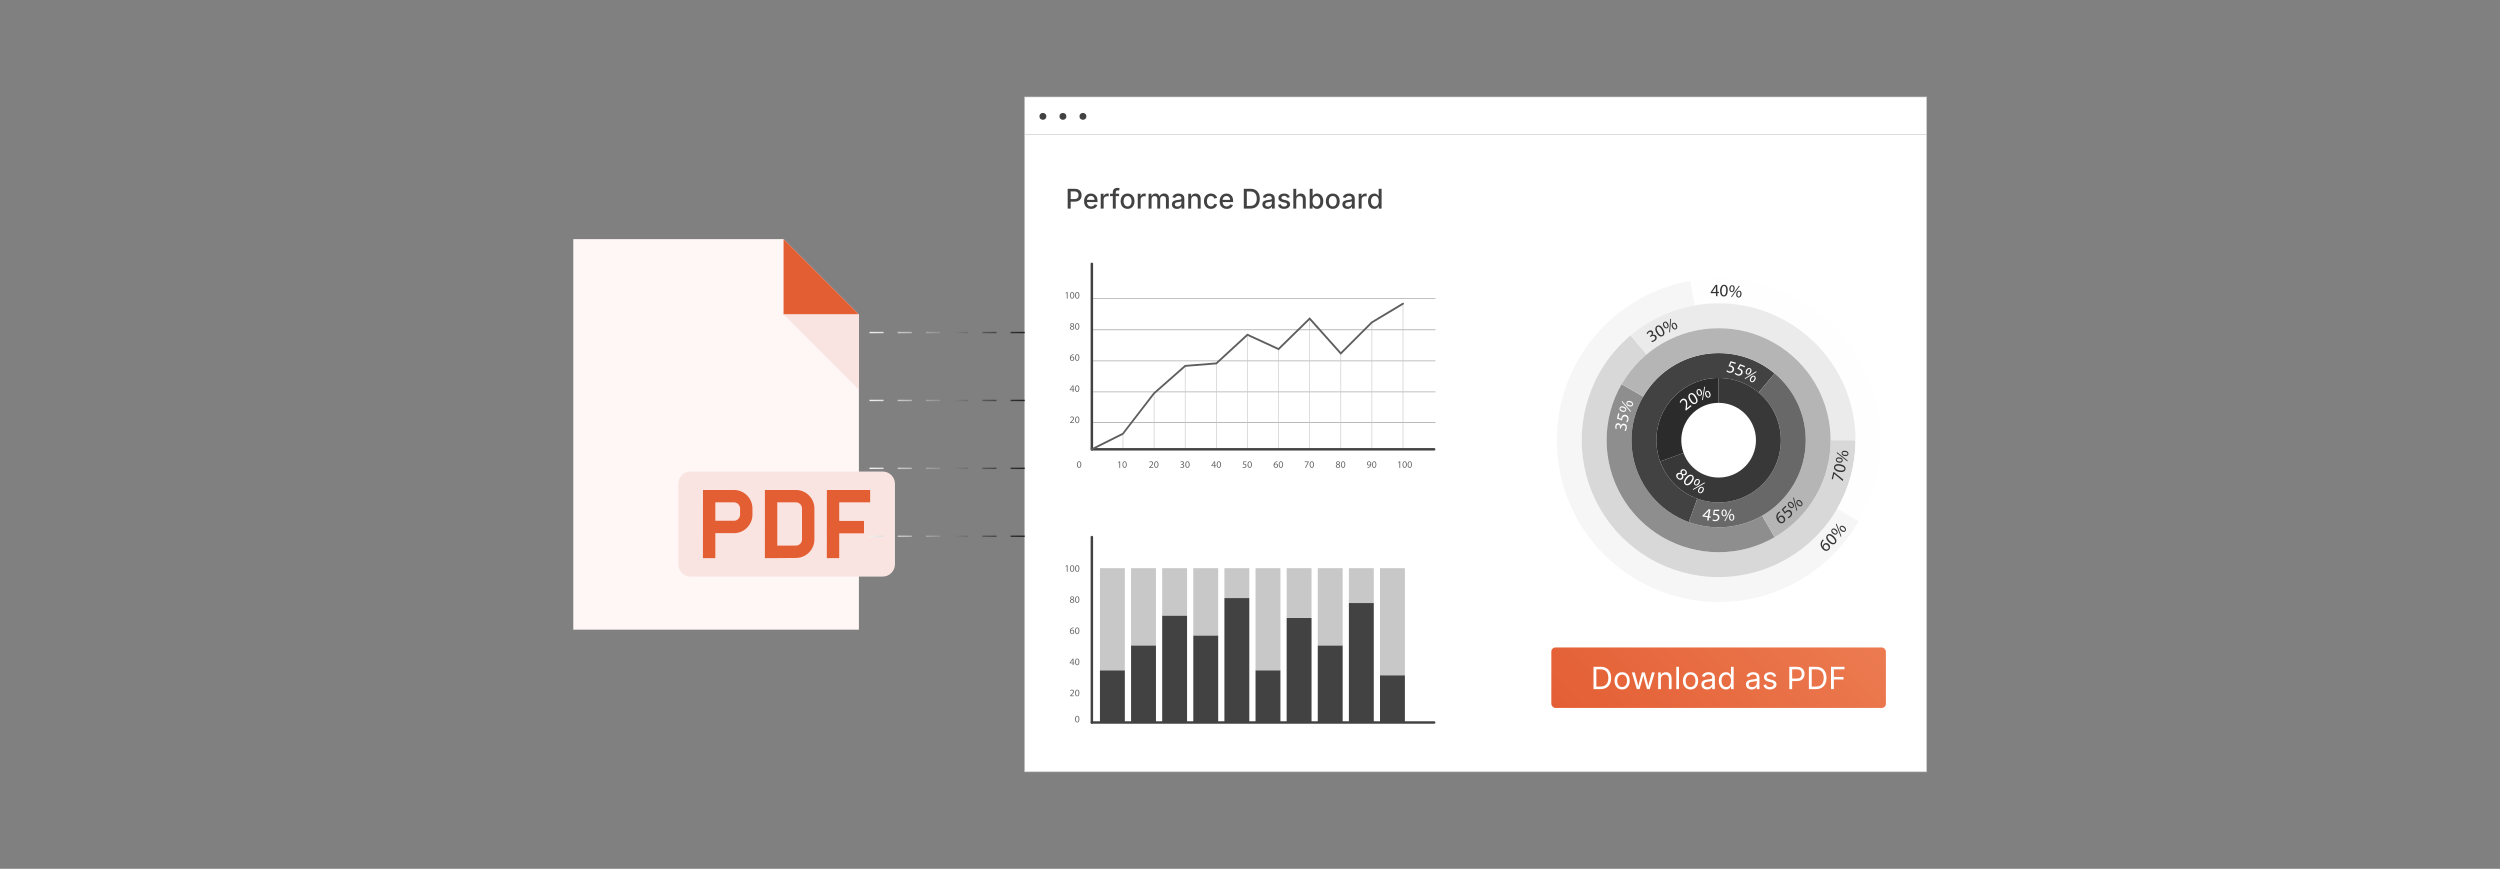 <?xml version="1.0" encoding="UTF-8"?><svg id="_03-Custom-PDF-Performance-Dashboards" xmlns="http://www.w3.org/2000/svg" xmlns:xlink="http://www.w3.org/1999/xlink" viewBox="0 0 860 298.867"><rect x="0" y="0" width="860" height="298.867" fill="#808080" stroke="none"/><defs><linearGradient id="linear-gradient" x1="557.648" y1="266.687" x2="624.757" y2="199.577" gradientUnits="userSpaceOnUse"><stop offset="0" stop-color="#e45e34"/><stop offset="1" stop-color="#ec7b51"/></linearGradient><linearGradient id="linear-gradient-2" x1="295.468" y1="114.394" x2="352.482" y2="114.394" gradientUnits="userSpaceOnUse"><stop offset="0" stop-color="#fff"/><stop offset="1" stop-color="#231f20"/></linearGradient><linearGradient id="linear-gradient-3" y1="137.754" y2="137.754" xlink:href="#linear-gradient-2"/><linearGradient id="linear-gradient-4" y1="161.113" y2="161.113" xlink:href="#linear-gradient-2"/><linearGradient id="linear-gradient-5" y1="184.473" y2="184.473" xlink:href="#linear-gradient-2"/></defs><path d="M295.467,216.6v-108.413l-25.919-25.919h-72.338v134.332h98.257Z" fill="#fff7f5" stroke-width="0"/><path d="M269.548,108.187h25.919l-25.919-25.919v25.919Z" fill="#e45e34" stroke-width="0"/><path d="M295.467,108.187h-25.919l25.919,25.919v-25.919ZM307.866,194.107c0,2.368-1.931,4.237-4.237,4.237h-66.045c-2.368,0-4.237-1.931-4.237-4.237v-27.664c0-2.368,1.931-4.237,4.237-4.237h66.045c2.368,0,4.237,1.931,4.237,4.237v27.664Z" fill="#f9e4e1" stroke-width="0"/><path d="M288.687,191.989h-4.26l.012-23.439h14.891v4.26h-10.643v6.394h8.525v4.26h-8.525v8.524ZM267.379,191.989h-4.26l.012-23.439h10.655c3.51,0,6.367,2.856,6.367,6.367v10.654c0,3.511-2.856,6.367-6.367,6.367l-6.406.05ZM267.379,187.678h6.406c1.161,0,2.106-.945,2.106-2.107v-10.654c0-1.162-.945-2.107-2.106-2.107h-6.406v14.868ZM246.07,191.989h-4.26l.012-23.439h10.654c3.511,0,6.367,2.856,6.367,6.367v2.119c0,3.51-2.856,6.367-6.367,6.367h-6.406v8.586ZM246.07,179.142h6.406c1.162,0,2.107-.945,2.107-2.106v-2.119c0-1.162-.945-2.107-2.107-2.107h-6.406v6.332Z" fill="#e45e34" stroke-width="0"/><rect x="352.482" y="33.352" width="310.308" height="232.164" fill="#fff" stroke="#c4c4c4" stroke-miterlimit="10" stroke-width=".197"/><line x1="352.482" y1="46.298" x2="662.79" y2="46.298" fill="none" stroke="#c4c4c4" stroke-miterlimit="10" stroke-width=".197"/><circle cx="358.756" cy="40.03" r="1.179" fill="#424242" stroke-width="0"/><circle cx="365.643" cy="40.03" r="1.179" fill="#424242" stroke-width="0"/><circle cx="372.53" cy="40.03" r="1.179" fill="#424242" stroke-width="0"/><path d="M493.733,145.501h-118.178c-.059,0-.107-.048-.107-.107,0-.059.048-.107.107-.107h118.178c.059,0,.107.048.107.107,0,.059-.048.107-.107.107Z" fill="#979797" stroke-width="0"/><path d="M493.733,134.927h-118.178c-.059,0-.107-.048-.107-.107,0-.059.048-.107.107-.107h118.178c.059,0,.107.048.107.107,0,.059-.048.107-.107.107Z" fill="#979797" stroke-width="0"/><path d="M493.733,124.26h-118.178c-.059,0-.107-.048-.107-.107,0-.059.048-.107.107-.107h118.178c.059,0,.107.048.107.107,0,.059-.048.107-.107.107Z" fill="#979797" stroke-width="0"/><path d="M493.733,113.555h-118.178c-.059,0-.107-.048-.107-.107,0-.059.048-.107.107-.107h118.178c.059,0,.107.048.107.107,0,.059-.048.107-.107.107Z" fill="#979797" stroke-width="0"/><path d="M493.733,102.813h-118.178c-.059,0-.107-.048-.107-.107,0-.059.048-.107.107-.107h118.178c.059,0,.107.048.107.107,0,.059-.048.107-.107.107Z" fill="#979797" stroke-width="0"/><path d="M368.079,145.524v-.185c.343-.333,1.06-.929,1.065-1.393,0-.501-.546-.555-.914-.247l-.096-.212c.487-.411,1.311-.272,1.311.422,0,.515-.559,1.002-.945,1.359v.007h.999v.25h-1.421ZM371.315,144.388c0,1.571-1.495,1.592-1.51.031,0-1.521,1.51-1.59,1.51-.031ZM370.559,145.329c.619,0,.623-1.835.003-1.835-.61,0-.622,1.835-.003,1.835Z" fill="#666" stroke-width="0"/><path d="M369.01,134.82v-.606h-1.034v-.199l.993-1.421h.325v1.383h.312v.236h-.312v.606h-.284ZM369.01,133.977c0-.296-.005-.822.01-1.092h-.01c-.198.377-.453.702-.729,1.086v.007h.729ZM371.315,133.683c0,1.571-1.495,1.592-1.51.031,0-1.521,1.51-1.59,1.51-.031ZM370.559,134.624c.619,0,.623-1.835.003-1.835-.61,0-.622,1.835-.003,1.835Z" fill="#666" stroke-width="0"/><path d="M369.349,122.102c-.503-.027-.928.291-1.0.804h.01c.351-.464,1.208-.313,1.208.462,0,.407-.277.784-.739.784-1.155,0-1.116-2.297.52-2.297v.247ZM368.805,122.876c-.669,0-.559,1.044.024,1.044.549,0,.621-1.044-.024-1.044ZM371.315,122.979c0,1.571-1.495,1.592-1.51.031,0-1.521,1.51-1.59,1.51-.031ZM370.107,123.013c0,1.207.907,1.249.907-.021,0-1.243-.907-1.213-.907.021Z" fill="#666" stroke-width="0"/><path d="M368.493,112.25l-.003-.01c-.247-.116-.352-.308-.352-.5,0-.771,1.335-.793,1.335-.044,0,.188-.092.39-.366.521v.01c.748.296.51,1.222-.308,1.222-.842,0-1.017-.895-.305-1.198ZM368.761,112.346c-.59.171-.494.883.044.883.523,0,.695-.674-.044-.883ZM368.846,112.13c.514-.175.401-.767-.038-.767-.448,0-.612.593.038.767ZM371.315,112.274c0,1.571-1.495,1.592-1.51.031,0-1.521,1.51-1.59,1.51-.031ZM370.107,112.308c0,1.207.907,1.249.907-.021,0-1.243-.907-1.213-.907.021Z" fill="#666" stroke-width="0"/><path d="M366.976,100.762h-.007l-.387.209-.058-.23.486-.26h.257v2.225h-.291v-1.944ZM368.784,102.744c-.984,0-1.016-2.301.038-2.301,1.007,0,1.009,2.301-.038,2.301ZM368.801,102.511c.619,0,.623-1.835.003-1.835-.611,0-.622,1.835-.003,1.835ZM370.542,102.744c-.984,0-1.016-2.301.038-2.301,1.007,0,1.009,2.301-.038,2.301ZM370.559,102.511c.619,0,.623-1.835.003-1.835-.61,0-.622,1.835-.003,1.835Z" fill="#666" stroke-width="0"/><path d="M493.346,154.982h-117.75c-.237,0-.428-.191-.428-.428,0-.237.192-.428.428-.428h117.75c.237,0,.428.192.428.428,0,.237-.191.428-.428.428Z" fill="#424242" stroke-width="0"/><rect x="482.535" y="104.456" width=".214" height="49.669" fill="#c8c8c8" stroke-width="0"/><path d="M371.195,160.976c-.984,0-1.016-2.301.038-2.301,1.007,0,1.009,2.301-.038,2.301ZM371.212,160.744c.619,0,.623-1.836.003-1.836-.61,0-.622,1.836-.003,1.836Z" fill="#666" stroke-width="0"/><path d="M385.041,158.994h-.007l-.387.208-.059-.229.486-.26h.257v2.225h-.291v-1.944ZM387.623,159.802c0,1.57-1.495,1.594-1.51.031,0-1.524,1.51-1.589,1.51-.031ZM386.866,160.744c.619,0,.623-1.836.003-1.836-.61,0-.622,1.836-.003,1.836Z" fill="#666" stroke-width="0"/><path d="M395.293,160.939v-.185c.343-.333,1.06-.929,1.065-1.393,0-.501-.543-.556-.914-.247l-.096-.212c.489-.411,1.311-.271,1.311.422,0,.516-.56,1.003-.945,1.359v.007h1v.25h-1.421ZM397.756,160.976c-.984,0-1.016-2.301.038-2.301,1.007,0,1.009,2.301-.038,2.301ZM397.773,160.744c.619,0,.623-1.836.003-1.836-.61,0-.622,1.836-.003,1.836Z" fill="#666" stroke-width="0"/><path d="M406.08,160.593c.925.586,1.577-.737.253-.737v-.226c1.162,0,.616-1.128-.171-.564l-.079-.219c.93-.689,1.737.546.808.883v.007c.734.148.68,1.239-.315,1.239-.25,0-.469-.079-.579-.151l.082-.232ZM408.47,160.976c-.984,0-1.016-2.301.038-2.301,1.007,0,1.009,2.301-.038,2.301ZM408.487,160.744c.619,0,.623-1.836.003-1.836-.61,0-.622,1.836-.003,1.836Z" fill="#666" stroke-width="0"/><path d="M417.736,160.939v-.606h-1.034v-.198l.993-1.421h.325v1.383h.311v.236h-.311v.606h-.284ZM417.736,160.096c0-.296-.005-.822.011-1.092h-.011c-.195.374-.455.704-.729,1.086v.007h.729ZM419.267,160.976c-.984,0-1.016-2.301.038-2.301,1.007,0,1.009,2.301-.038,2.301ZM419.284,160.744c.619,0,.623-1.836.003-1.836-.611,0-.622,1.836-.003,1.836Z" fill="#666" stroke-width="0"/><path d="M428.745,158.967h-.849l-.086.572c.509-.074.979.163.979.677,0,.698-.848.969-1.383.623l.075-.229c1.007.602,1.625-1.021.055-.829l.144-1.068h1.065v.253ZM429.879,160.976c-.984,0-1.016-2.301.038-2.301,1.007,0,1.009,2.301-.038,2.301ZM429.896,160.744c.619,0,.623-1.836.003-1.836-.61,0-.622,1.836-.003,1.836Z" fill="#666" stroke-width="0"/><path d="M439.419,158.926c-.501-.027-.927.289-1.0.804h.01c.351-.464,1.208-.312,1.208.463,0,.407-.277.784-.74.784-1.156,0-1.11-2.297.521-2.297v.247ZM439.334,160.209c0-.614-.677-.656-.89-.236-.137.224.035.77.455.77.261,0,.435-.216.435-.534ZM441.385,159.802c0,1.57-1.495,1.594-1.51.031,0-1.524,1.51-1.589,1.51-.031ZM440.629,160.744c.619,0,.623-1.836.003-1.836-.611,0-.622,1.836-.003,1.836Z" fill="#666" stroke-width="0"/><path d="M450.22,158.713v.199l-.969,2.026h-.312l.965-1.969v-.007h-1.088v-.25h1.404ZM451.237,160.976c-.984,0-1.016-2.301.038-2.301,1.007,0,1.009,2.301-.038,2.301ZM451.254,160.744c.619,0,.623-1.836.003-1.836-.61,0-.622,1.836-.003,1.836Z" fill="#666" stroke-width="0"/><path d="M459.962,159.778l-.003-.01c-.608-.287-.386-1.092.335-1.092.723,0,.876.786.281,1.068v.011c.748.296.51,1.222-.308,1.222-.845,0-1.012-.898-.305-1.198ZM460.719,160.36c0-.551-.89-.638-.89-.028-.026.552.89.571.89.028ZM460.314,159.658c.514-.175.401-.767-.038-.767-.448,0-.612.593.038.767ZM462.784,159.802c0,1.57-1.495,1.594-1.51.031,0-1.524,1.51-1.589,1.51-.031ZM462.027,160.744c.619,0,.623-1.836.003-1.836-.611,0-.622,1.836-.003,1.836Z" fill="#666" stroke-width="0"/><path d="M470.413,160.726c.49.05.915-.248,1.003-.818h-.01c-.123.15-.301.239-.523.239-.933,0-.846-1.472.102-1.472,1.096,0,1.053,2.373-.572,2.297v-.247ZM470.95,159.918c.723,0,.526-1.014.01-1.014-.549,0-.617,1.014-.01,1.014ZM473.474,159.802c0,1.57-1.495,1.594-1.509.031,0-1.524,1.509-1.589,1.509-.031ZM472.718,160.744c.619,0,.623-1.836.003-1.836-.611,0-.622,1.836-.003,1.836Z" fill="#666" stroke-width="0"/><path d="M481.381,158.994h-.007l-.387.208-.059-.229.486-.26h.257v2.225h-.291v-1.944ZM483.19,160.976c-.984,0-1.016-2.301.038-2.301,1.007,0,1.009,2.301-.038,2.301ZM483.207,160.744c.619,0,.623-1.836.003-1.836-.61,0-.622,1.836-.003,1.836ZM485.721,159.802c0,1.57-1.495,1.594-1.51.031,0-1.524,1.51-1.589,1.51-.031ZM484.964,160.744c.619,0,.623-1.836.003-1.836-.61,0-.622,1.836-.003,1.836Z" fill="#666" stroke-width="0"/><rect x="386.194" y="149.202" width=".214" height="4.924" fill="#c8c8c8" stroke-width="0"/><rect x="396.899" y="135.285" width=".214" height="18.84" fill="#c8c8c8" stroke-width="0"/><rect x="407.603" y="125.865" width=".214" height="28.26" fill="#c8c8c8" stroke-width="0"/><rect x="418.308" y="125.009" width=".214" height="29.116" fill="#c8c8c8" stroke-width="0"/><rect x="429.012" y="115.161" width=".214" height="38.964" fill="#c8c8c8" stroke-width="0"/><rect x="439.717" y="120.085" width=".214" height="34.04" fill="#c8c8c8" stroke-width="0"/><rect x="450.421" y="109.594" width=".214" height="44.531" fill="#c8c8c8" stroke-width="0"/><rect x="461.126" y="121.583" width=".214" height="32.542" fill="#c8c8c8" stroke-width="0"/><rect x="471.83" y="110.879" width=".214" height="43.246" fill="#c8c8c8" stroke-width="0"/><path d="M375.597,154.982c-.237,0-.428-.191-.428-.428v-63.799c0-.237.192-.428.428-.428.237,0,.428.192.428.428v63.799c0,.237-.191.428-.428.428Z" fill="#424242" stroke-width="0"/><path d="M375.597,154.874c-.118,0-.231-.065-.288-.178-.079-.159-.015-.351.144-.431l10.638-5.319,10.659-13.857,10.827-9.536,10.701-.856,10.78-9.918,10.698,4.921,10.787-10.571,10.702,11.986,10.464-10.464,10.766-6.471c.153-.091.35-.041.441.11.091.152.042.349-.11.441l-10.705,6.423-10.883,10.896-10.707-11.992-10.622,10.41-10.711-4.928-10.629,9.778-10.708.857-10.625,9.35-10.773,13.962-10.705,5.352c-.046.023-.095.034-.143.034Z" fill="#5e5e5e" stroke-width="0"/><path d="M368.079,239.504v-.185l.236-.23c.568-.541.825-.828.829-1.164,0-.226-.11-.435-.442-.435-.202,0-.37.102-.473.188l-.096-.212c.154-.13.373-.226.63-.226.479,0,.681.329.681.647,0,.411-.298.743-.767,1.195l-.178.164v.007h.999v.25h-1.421ZM371.315,238.368c0,.756-.281,1.174-.774,1.174-.435,0-.729-.407-.736-1.144,0-.746.322-1.157.774-1.157.469,0,.736.418.736,1.127ZM370.107,238.402c0,.578.178.907.452.907.308,0,.455-.359.455-.928,0-.548-.141-.907-.452-.907-.263,0-.455.322-.455.928Z" fill="#666" stroke-width="0"/><path d="M369.01,228.8v-.606h-1.034v-.199l.993-1.421h.325v1.383h.312v.236h-.312v.606h-.284ZM369.01,227.958v-.743c0-.116.004-.233.01-.349h-.01c-.068.13-.123.226-.185.329l-.544.757v.007h.729ZM371.315,227.663c0,.756-.281,1.174-.774,1.174-.435,0-.729-.407-.736-1.144,0-.746.322-1.157.774-1.157.469,0,.736.418.736,1.127ZM370.107,227.698c0,.578.178.907.452.907.308,0,.455-.359.455-.928,0-.548-.141-.907-.452-.907-.263,0-.455.322-.455.928Z" fill="#666" stroke-width="0"/><path d="M369.35,216.082c-.061-.003-.141,0-.226.013-.473.079-.723.425-.774.791h.01c.106-.141.291-.257.537-.257.394,0,.671.284.671.719,0,.407-.277.784-.739.784-.476,0-.788-.37-.788-.948,0-.438.158-.784.377-1.003.185-.181.432-.294.712-.329.089-.014.164-.017.219-.017v.247ZM369.264,217.366c0-.318-.182-.51-.459-.51-.181,0-.349.113-.431.274-.021.034-.034.079-.034.133.007.366.174.637.49.637.26,0,.435-.215.435-.534ZM371.315,216.959c0,.756-.281,1.174-.774,1.174-.435,0-.729-.407-.736-1.144,0-.746.322-1.157.774-1.157.469,0,.736.418.736,1.127ZM370.107,216.993c0,.578.178.907.452.907.308,0,.455-.359.455-.928,0-.548-.141-.907-.452-.907-.263,0-.455.322-.455.928Z" fill="#666" stroke-width="0"/><path d="M368.052,206.826c0-.281.168-.479.442-.596l-.003-.01c-.247-.116-.352-.308-.352-.5,0-.352.298-.592.688-.592.432,0,.647.271.647.548,0,.188-.092.39-.366.521v.01c.277.11.448.305.448.575,0,.387-.332.647-.756.647-.466,0-.746-.277-.746-.603ZM369.25,206.812c0-.27-.189-.401-.49-.486-.26.075-.401.246-.401.459-.01.226.161.424.445.424.271,0,.445-.168.445-.397ZM368.422,205.699c0,.223.168.342.424.411.192-.065.339-.202.339-.404,0-.178-.106-.363-.377-.363-.25,0-.387.164-.387.356ZM371.315,206.254c0,.756-.281,1.174-.774,1.174-.435,0-.729-.407-.736-1.144,0-.746.322-1.157.774-1.157.469,0,.736.418.736,1.127ZM370.107,206.289c0,.578.178.907.452.907.308,0,.455-.359.455-.928,0-.548-.141-.907-.452-.907-.263,0-.455.322-.455.928Z" fill="#666" stroke-width="0"/><path d="M366.976,194.742h-.007l-.387.209-.058-.23.486-.26h.257v2.225h-.291v-1.944ZM369.558,195.55c0,.756-.281,1.174-.774,1.174-.435,0-.729-.407-.736-1.144,0-.746.322-1.157.774-1.157.469,0,.736.418.736,1.127ZM368.349,195.584c0,.578.178.907.452.907.308,0,.455-.359.455-.928,0-.548-.141-.907-.452-.907-.263,0-.455.322-.455.928ZM371.315,195.55c0,.756-.281,1.174-.774,1.174-.435,0-.729-.407-.736-1.144,0-.746.322-1.157.774-1.157.469,0,.736.418.736,1.127ZM370.107,195.584c0,.578.178.907.452.907.308,0,.455-.359.455-.928,0-.548-.141-.907-.452-.907-.263,0-.455.322-.455.928Z" fill="#666" stroke-width="0"/><path d="M371.315,247.36c0,.757-.281,1.174-.774,1.174-.435,0-.729-.407-.736-1.143,0-.747.322-1.157.774-1.157.469,0,.736.417.736,1.127ZM370.107,247.394c0,.579.178.907.452.907.308,0,.455-.36.455-.928,0-.548-.141-.907-.452-.907-.263,0-.455.322-.455.928Z" fill="#666" stroke-width="0"/><rect x="378.38" y="230.564" width="8.564" height="17.984" fill="#424242" stroke-width="0"/><rect x="389.085" y="222" width="8.564" height="26.547" fill="#424242" stroke-width="0"/><rect x="399.789" y="211.724" width="8.564" height="36.824" fill="#424242" stroke-width="0"/><rect x="410.494" y="218.574" width="8.564" height="29.973" fill="#424242" stroke-width="0"/><rect x="421.198" y="205.729" width="8.564" height="42.818" fill="#424242" stroke-width="0"/><rect x="431.903" y="230.564" width="8.564" height="17.984" fill="#424242" stroke-width="0"/><rect x="442.607" y="212.58" width="8.564" height="35.967" fill="#424242" stroke-width="0"/><rect x="453.312" y="222" width="8.564" height="26.547" fill="#424242" stroke-width="0"/><rect x="464.016" y="207.442" width="8.564" height="41.105" fill="#424242" stroke-width="0"/><rect x="474.721" y="232.276" width="8.564" height="16.271" fill="#424242" stroke-width="0"/><rect x="378.38" y="195.453" width="8.564" height="35.111" fill="#c8c8c8" stroke-width="0"/><rect x="389.085" y="195.453" width="8.564" height="26.547" fill="#c8c8c8" stroke-width="0"/><rect x="399.789" y="195.453" width="8.564" height="16.271" fill="#c8c8c8" stroke-width="0"/><rect x="410.494" y="195.453" width="8.564" height="23.122" fill="#c8c8c8" stroke-width="0"/><rect x="421.198" y="195.453" width="8.564" height="10.276" fill="#c8c8c8" stroke-width="0"/><rect x="431.903" y="195.453" width="8.564" height="35.111" fill="#c8c8c8" stroke-width="0"/><rect x="442.607" y="195.453" width="8.564" height="17.127" fill="#c8c8c8" stroke-width="0"/><rect x="453.312" y="195.453" width="8.564" height="26.547" fill="#c8c8c8" stroke-width="0"/><rect x="464.016" y="195.453" width="8.564" height="11.989" fill="#c8c8c8" stroke-width="0"/><rect x="474.721" y="195.453" width="8.564" height="36.824" fill="#c8c8c8" stroke-width="0"/><path d="M375.597,248.975c-.237,0-.428-.192-.428-.428v-63.798c0-.237.191-.428.428-.428s.428.191.428.428v63.798c0,.237-.191.428-.428.428Z" fill="#424242" stroke-width="0"/><path d="M493.347,248.975h-117.75c-.237,0-.428-.192-.428-.428,0-.237.191-.428.428-.428h117.75c.237,0,.428.191.428.428,0,.237-.192.428-.428.428Z" fill="#424242" stroke-width="0"/><rect x="533.658" y="222.728" width="115.089" height="20.807" rx="1.432" ry="1.432" fill="url(#linear-gradient)" stroke-width="0"/><path d="M549.149,229.385v7.669h-.978v-7.669h.978ZM550.564,237.054h-1.853v-.865h1.791c.625,0,1.142-.119,1.552-.357.41-.239.717-.581.919-1.027.202-.446.304-.98.304-1.601,0-.614-.101-1.142-.301-1.583-.201-.441-.5-.78-.896-1.017-.396-.237-.892-.355-1.485-.355h-1.925v-.865h1.992c.748,0,1.387.153,1.917.458.53.306.937.744,1.22,1.315s.425,1.253.425,2.046c0,.8-.143,1.487-.428,2.062-.284.575-.699,1.017-1.245,1.325-.546.309-1.208.463-1.987.463Z" fill="#fff" stroke-width="0"/><path d="M558.008,237.177c-.521,0-.979-.124-1.372-.371-.393-.247-.699-.594-.919-1.04-.219-.446-.329-.964-.329-1.555,0-.6.11-1.125.329-1.572.22-.448.526-.795.919-1.042.394-.247.851-.37,1.372-.37.524,0,.984.124,1.379.37.395.247.702.595.922,1.042s.329.972.329,1.572c0,.59-.109,1.108-.329,1.555-.22.446-.527.792-.922,1.04s-.854.371-1.379.371ZM558.008,236.349c.388,0,.707-.1.957-.299.251-.199.436-.46.556-.785s.181-.675.181-1.053c0-.381-.061-.735-.181-1.062s-.305-.592-.556-.793c-.25-.201-.569-.301-.957-.301-.385,0-.7.1-.947.301s-.431.464-.551.79c-.12.326-.18.681-.18,1.065,0,.377.06.729.18,1.053s.304.586.551.785c.247.199.562.299.947.299Z" fill="#fff" stroke-width="0"/><path d="M563.088,237.054l-1.745-5.754h.983l.699,2.512c.097.343.199.732.31,1.166.109.434.218.925.324,1.475h-.16c.104-.525.208-1.005.314-1.441.106-.436.209-.835.309-1.199l.689-2.512h.988l.68,2.512c.096.354.196.747.301,1.181s.209.921.312,1.459h-.165c.11-.532.219-1.015.327-1.449s.212-.831.312-1.191l.7-2.512h.982l-1.744,5.754h-.922l-.746-2.604c-.075-.264-.149-.533-.222-.808-.071-.274-.142-.556-.211-.844-.068-.289-.139-.582-.211-.88h.206c-.068.295-.138.588-.208.877-.07.29-.142.574-.214.852s-.146.545-.222.803l-.746,2.604h-.921Z" fill="#fff" stroke-width="0"/><path d="M571.348,233.605v3.449h-.926v-5.754h.891l.005,1.395h-.129c.175-.532.425-.909.749-1.132s.704-.334,1.14-.334c.388,0,.728.08,1.02.239.292.159.519.399.682.72.163.321.245.725.245,1.212v3.654h-.927v-3.577c0-.443-.116-.789-.348-1.04s-.548-.376-.949-.376c-.274,0-.521.06-.741.18s-.394.295-.521.525c-.127.23-.19.51-.19.839Z" fill="#fff" stroke-width="0"/><path d="M577.576,229.385v7.669h-.926v-7.669h.926Z" fill="#fff" stroke-width="0"/><path d="M581.545,237.177c-.521,0-.979-.124-1.372-.371-.393-.247-.699-.594-.919-1.04-.219-.446-.329-.964-.329-1.555,0-.6.11-1.125.329-1.572.22-.448.526-.795.919-1.042.394-.247.851-.37,1.372-.37.524,0,.984.124,1.379.37.395.247.702.595.922,1.042s.329.972.329,1.572c0,.59-.109,1.108-.329,1.555-.22.446-.527.792-.922,1.04s-.854.371-1.379.371ZM581.545,236.349c.388,0,.707-.1.957-.299.251-.199.436-.46.556-.785s.181-.675.181-1.053c0-.381-.061-.735-.181-1.062s-.305-.592-.556-.793c-.25-.201-.569-.301-.957-.301-.385,0-.7.1-.947.301s-.431.464-.551.79c-.12.326-.18.681-.18,1.065,0,.377.06.729.18,1.053s.304.586.551.785c.247.199.562.299.947.299Z" fill="#fff" stroke-width="0"/><path d="M587.237,237.187c-.363,0-.693-.069-.99-.206s-.533-.338-.708-.602-.263-.585-.263-.962c0-.33.065-.597.196-.803.13-.206.304-.368.522-.487.218-.118.458-.207.723-.265.265-.059.53-.105.798-.139.343-.044.623-.079.839-.103s.377-.065.481-.124c.104-.058.157-.158.157-.298v-.031c0-.24-.045-.444-.134-.61-.09-.166-.224-.294-.401-.383-.179-.089-.402-.134-.67-.134-.274,0-.509.043-.705.129-.195.085-.354.193-.476.321-.122.129-.214.26-.275.394l-.891-.293c.147-.35.347-.624.597-.821.251-.197.527-.337.829-.419.302-.083.601-.124.896-.124.192,0,.411.023.656.069s.482.138.71.275c.229.137.417.34.566.61s.224.629.224,1.078v3.793h-.911v-.782h-.062c-.065.134-.17.272-.313.414-.145.143-.331.262-.562.358-.229.096-.508.144-.834.144ZM587.397,236.369c.343,0,.633-.067.87-.201.236-.134.416-.308.54-.522.123-.214.186-.438.186-.672v-.797c-.038.044-.12.084-.247.121s-.272.068-.436.095c-.163.028-.32.051-.474.07-.152.019-.273.033-.362.043-.224.028-.432.075-.626.142-.193.067-.349.165-.465.293-.117.128-.176.303-.176.522,0,.199.052.365.154.499.104.134.244.235.423.304.178.069.382.103.612.103Z" fill="#fff" stroke-width="0"/><path d="M593.702,237.177c-.477,0-.899-.122-1.266-.365-.367-.244-.654-.589-.86-1.035-.205-.446-.309-.975-.309-1.585,0-.607.104-1.133.312-1.578.208-.444.495-.787.862-1.027.367-.24.789-.36,1.266-.36.374,0,.671.062.891.185s.389.263.507.419c.119.156.209.286.271.389h.072v-2.836h.926v7.669h-.896v-.891h-.103c-.062.106-.153.24-.275.399-.122.16-.293.302-.515.427-.222.125-.516.188-.883.188ZM593.841,236.349c.351,0,.646-.092.886-.275s.422-.438.546-.764c.123-.326.185-.702.185-1.127,0-.425-.061-.797-.183-1.114s-.303-.565-.543-.744c-.24-.179-.537-.268-.891-.268-.363,0-.666.094-.908.283-.242.189-.423.444-.543.765s-.18.68-.18,1.078c0,.401.061.766.183,1.094.121.328.305.588.548.782s.544.291.9.291Z" fill="#fff" stroke-width="0"/><path d="M602.575,237.187c-.363,0-.693-.069-.99-.206s-.533-.338-.708-.602-.263-.585-.263-.962c0-.33.065-.597.196-.803.13-.206.304-.368.522-.487.218-.118.458-.207.723-.265.265-.059.53-.105.798-.139.343-.044.623-.079.839-.103s.377-.065.481-.124c.104-.058.157-.158.157-.298v-.031c0-.24-.045-.444-.134-.61-.09-.166-.224-.294-.401-.383-.179-.089-.402-.134-.67-.134-.274,0-.509.043-.705.129-.195.085-.354.193-.476.321-.122.129-.214.26-.275.394l-.891-.293c.147-.35.347-.624.597-.821.251-.197.527-.337.829-.419.302-.083.601-.124.896-.124.192,0,.411.023.656.069s.482.138.71.275c.229.137.417.34.566.61s.224.629.224,1.078v3.793h-.911v-.782h-.062c-.065.134-.17.272-.313.414-.145.143-.331.262-.562.358-.229.096-.508.144-.834.144ZM602.735,236.369c.343,0,.633-.067.87-.201.236-.134.416-.308.54-.522.123-.214.186-.438.186-.672v-.797c-.038.044-.12.084-.247.121s-.272.068-.436.095c-.163.028-.32.051-.474.07-.152.019-.273.033-.362.043-.224.028-.432.075-.626.142-.193.067-.349.165-.465.293-.117.128-.176.303-.176.522,0,.199.052.365.154.499.104.134.244.235.423.304.178.069.382.103.612.103Z" fill="#fff" stroke-width="0"/><path d="M608.84,237.177c-.396,0-.746-.058-1.053-.172-.308-.115-.561-.286-.76-.512s-.333-.504-.401-.834l.88-.211c.083.316.238.547.466.695.229.147.515.222.857.222.401,0,.722-.086.96-.258.238-.171.357-.375.357-.612,0-.199-.069-.365-.208-.497-.14-.132-.352-.231-.636-.296l-.957-.227c-.522-.124-.91-.315-1.164-.574-.254-.259-.381-.591-.381-.996,0-.33.093-.62.278-.873.186-.252.438-.449.759-.592.321-.143.686-.213,1.094-.213.395,0,.73.059,1.007.177.276.119.501.282.674.489.174.208.303.447.389.718l-.839.216c-.079-.206-.21-.393-.394-.561s-.461-.252-.831-.252c-.344,0-.629.079-.857.237-.229.158-.342.357-.342.597,0,.213.077.383.231.512.154.128.399.232.736.312l.869.206c.521.124.908.315,1.158.574.251.259.376.586.376.98,0,.336-.096.635-.286.898s-.456.469-.798.62c-.341.151-.736.227-1.186.227Z" fill="#fff" stroke-width="0"/><path d="M615.525,237.054v-7.669h2.625c.597,0,1.088.109,1.475.327.386.218.672.511.859.877.187.367.28.779.28,1.235,0,.457-.094.87-.28,1.241-.188.371-.473.666-.857.885-.384.22-.875.329-1.472.329h-1.858v-.859h1.812c.405,0,.731-.069.979-.208.247-.139.426-.33.538-.571.111-.242.167-.514.167-.816,0-.302-.056-.572-.167-.811-.112-.238-.292-.426-.541-.563s-.577-.206-.985-.206h-1.596v6.81h-.978Z" fill="#fff" stroke-width="0"/><path d="M623.235,229.385v7.669h-.978v-7.669h.978ZM624.65,237.054h-1.853v-.865h1.791c.625,0,1.142-.119,1.552-.357.41-.239.717-.581.919-1.027.202-.446.304-.98.304-1.601,0-.614-.101-1.142-.301-1.583-.201-.441-.5-.78-.896-1.017-.396-.237-.892-.355-1.485-.355h-1.925v-.865h1.992c.748,0,1.387.153,1.917.458.53.306.937.744,1.22,1.315s.425,1.253.425,2.046c0,.8-.143,1.487-.428,2.062-.284.575-.699,1.017-1.245,1.325-.546.309-1.208.463-1.987.463Z" fill="#fff" stroke-width="0"/><path d="M629.865,237.054v-7.669h4.637v.865h-3.659v2.625h3.31v.865h-3.31v3.314h-.978Z" fill="#fff" stroke-width="0"/><path d="M639.409,179.261c-9.943,17.222-28.319,27.832-48.206,27.832s-38.263-10.609-48.206-27.832c-9.943-17.222-9.943-38.441,0-55.663,8.307-14.388,22.499-24.16,38.54-26.987l1.487,8.434c-13.573,2.392-25.582,10.661-32.611,22.835-8.414,14.573-8.414,32.527,0,47.1,8.414,14.573,23.963,23.55,40.79,23.55s32.376-8.977,40.79-23.55l7.416,4.282Z" fill="#f6f6f6" stroke-width="0"/><path d="M638.303,151.429c0,8.132-2.103,16.263-6.31,23.55-8.414,14.573-23.963,23.55-40.79,23.55s-32.376-8.977-40.79-23.55c-8.414-14.573-8.414-32.527,0-47.1,2.791-4.834,6.367-9.052,10.514-12.531l5.505,6.56c-3.393,2.847-6.319,6.298-8.602,10.253-6.884,11.923-6.884,26.613,0,38.536,6.884,11.923,19.606,19.268,33.373,19.268,13.768,0,26.49-7.345,33.373-19.268,3.442-5.962,5.163-12.615,5.163-19.268h8.564Z" fill="#d8d8d8" stroke-width="0"/><path d="M610.471,184.802c-5.762,3.327-12.384,5.163-19.268,5.163-13.768,0-26.49-7.345-33.373-19.268-6.884-11.923-6.884-26.613,0-38.536l7.416,4.282c-5.354,9.274-5.354,20.699,0,29.973,5.354,9.274,15.249,14.986,25.957,14.986,5.354,0,10.505-1.428,14.986-4.016l4.282,7.416Z" fill="#8e8e8e" stroke-width="0"/><path d="M580.951,179.595c-6.522-2.375-12.128-6.982-15.706-13.179-5.354-9.274-5.354-20.699,0-29.973,5.354-9.274,15.249-14.986,25.957-14.986,7.156,0,13.949,2.551,19.266,7.012l-5.505,6.56c-3.798-3.186-8.65-5.009-13.762-5.009-7.649,0-14.716,4.08-18.541,10.705-3.824,6.624-3.824,14.785,0,21.409,2.556,4.427,6.56,7.718,11.218,9.414l-2.929,8.047Z" fill="#424242" stroke-width="0"/><path d="M571.084,158.752c-2.143-5.887-1.617-12.493,1.578-18.027,3.824-6.624,10.892-10.705,18.541-10.705v8.564c-4.589,0-8.83,2.448-11.124,6.423-1.917,3.32-2.232,7.284-.947,10.816l-8.047,2.929Z" fill="#2b2b2b" stroke-width="0"/><path d="M581.537,96.61c3.161-.557,6.393-.844,9.666-.844,19.887,0,38.263,10.609,48.206,27.832,9.943,17.222,9.943,38.441,0,55.663l-7.416-4.282c8.414-14.573,8.414-32.527,0-47.1-8.414-14.573-23.963-23.55-40.79-23.55-2.77,0-5.505.243-8.179.715l-1.487-8.434Z" fill="#fefefe" stroke-width="0"/><path d="M560.927,115.348c8.356-7.009,19.03-11.019,30.276-11.019,16.827,0,32.376,8.977,40.79,23.55,4.207,7.286,6.31,15.418,6.31,23.55h-8.564c0-6.653-1.721-13.307-5.163-19.268-6.884-11.923-19.606-19.268-33.373-19.268-9.201,0-17.935,3.28-24.771,9.015l-5.505-6.56Z" fill="#ebebeb" stroke-width="0"/><path d="M557.829,132.161c6.884-11.923,19.606-19.268,33.373-19.268,13.768,0,26.49,7.345,33.373,19.268,6.884,11.923,6.884,26.613,0,38.536-3.442,5.962-8.343,10.779-14.105,14.105l-4.282-7.416c4.482-2.587,8.294-6.334,10.971-10.971,5.354-9.274,5.354-20.699,0-29.973-5.354-9.274-15.249-14.986-25.957-14.986s-20.603,5.713-25.957,14.986l-7.416-4.282Z" fill="#b5b5b5" stroke-width="0"/><path d="M610.469,128.468c2.639,2.214,4.915,4.898,6.691,7.974,5.354,9.274,5.354,20.699,0,29.973-5.354,9.274-15.249,14.986-25.957,14.986-3.552,0-7.014-.629-10.251-1.807l2.929-8.047c2.312.842,4.785,1.291,7.322,1.291,7.649,0,14.716-4.081,18.541-10.705,3.824-6.624,3.824-14.785,0-21.409-1.269-2.197-2.894-4.115-4.779-5.696l5.505-6.56Z" fill="#686868" stroke-width="0"/><path d="M591.203,130.02c7.649,0,14.716,4.08,18.541,10.705,3.824,6.624,3.824,14.785,0,21.409-3.824,6.624-10.892,10.705-18.541,10.705-7.649,0-14.716-4.081-18.541-10.705-.63-1.09-1.155-2.222-1.578-3.382l8.047-2.929c.253.696.569,1.375.947,2.029,2.295,3.974,6.535,6.423,11.124,6.423s8.83-2.448,11.124-6.423,2.295-8.871,0-12.845-6.535-6.423-11.124-6.423v-8.564Z" fill="#383838" stroke-width="0"/><path d="M627.388,185.868c-.084.068-.182.165-.277.283-.522.657-.441,1.4-.079,1.937l.013-.012c-.026-.308.077-.675.398-.965.513-.462,1.206-.418,1.717.147.478.53.559,1.345-.042,1.888-.619.558-1.458.443-2.136-.31-.514-.57-.715-1.204-.688-1.746.028-.453.215-.89.54-1.263.099-.122.193-.215.265-.28l.289.321ZM628.783,187.638c-.374-.414-.835-.451-1.195-.125-.236.213-.321.557-.24.862.014.069.048.143.112.214.439.468.975.623,1.384.253.339-.305.313-.79-.061-1.205ZM630.866,184.522c.941.934,1.113,1.799.504,2.411-.536.541-1.406.403-2.33-.497-.928-.921-1.042-1.828-.484-2.39.579-.583,1.428-.399,2.309.476ZM629.417,186.067c.719.714,1.348.899,1.685.558.38-.383.115-1.009-.591-1.711-.681-.677-1.301-.945-1.685-.559-.325.328-.162.964.591,1.712ZM631.618,182.129c.637.521.679,1.114.359,1.504-.307.377-.875.454-1.488-.038-.604-.494-.673-1.102-.346-1.502.345-.423.899-.435,1.475.036ZM630.742,183.257c.378.325.788.42.997.165.221-.269.031-.626-.368-.953-.367-.3-.761-.444-.993-.16-.209.255-.017.637.364.948ZM633.223,184.698l-1.671-4.329.213-.26,1.671,4.329-.213.26ZM634.475,181.186c.637.52.679,1.114.364,1.499-.308.376-.876.455-1.484-.035-.609-.498-.678-1.105-.352-1.504.346-.423.895-.431,1.471.04ZM633.599,182.314c.382.32.796.411,1.001.16.221-.27.032-.626-.368-.953-.367-.3-.761-.444-.993-.161-.209.256-.021.642.36.954Z" fill="#333" stroke-width="0"/><path d="M630.668,162.391l.339.081,3.052,2.478-.127.53-2.955-2.448-.012-.003-.445,1.853-.425-.102.574-2.389ZM633.098,159.721c1.298.262,1.916.888,1.745,1.734-.15.746-.951,1.11-2.215.866-1.28-.258-1.872-.953-1.716-1.727.163-.804.971-1.117,2.186-.872ZM632.738,161.805c.992.201,1.618.01,1.712-.46.107-.529-.458-.906-1.433-1.102-.939-.19-1.604-.074-1.712.46-.091.452.394.892,1.433,1.102ZM632.815,157.337c.813.122,1.151.609,1.077,1.107-.072.48-.519.838-1.297.727-.771-.115-1.14-.601-1.064-1.111.081-.539.549-.833,1.285-.723ZM632.639,158.754c.49.085.891-.043.94-.369.052-.344-.293-.553-.803-.63-.468-.07-.88.008-.935.37-.048.326.311.555.798.629ZM635.506,158.723l-3.646-2.862.049-.332,3.646,2.862-.049.332ZM634.786,155.067c.813.122,1.152.61,1.078,1.101-.072.481-.52.838-1.291.728-.777-.116-1.147-.602-1.071-1.112.082-.54.549-.827,1.284-.718ZM634.61,156.484c.492.079.894-.054.942-.375.051-.344-.293-.553-.804-.629-.468-.07-.88.008-.934.369-.049.327.31.562.796.635Z" fill="#333" stroke-width="0"/><path d="M558.805,148.076c.119-.132.323-.451.383-.812.111-.668-.281-.947-.601-.993-.54-.083-.851.364-.934.867l-.048.29-.391-.064.048-.29c.063-.379-.053-.891-.509-.966-.308-.051-.613.099-.691.578-.051.308.036.626.127.811l-.401.074c-.114-.226-.198-.641-.129-1.055.125-.757.632-1.026,1.099-.949.396.066.694.358.788.86l.012.002c.172-.458.591-.784,1.129-.695.615.102,1.075.67.923,1.593-.072.432-.27.788-.426.957l-.378-.208ZM557.096,142.262l-.356,1.443.936.385c.01-.09.018-.175.053-.315.071-.29.207-.566.404-.764.241-.256.627-.42,1.105-.302.739.182,1.147.906.945,1.726-.102.414-.304.734-.465.886l-.358-.224c.132-.134.324-.414.408-.757.119-.483-.092-.973-.599-1.098-.49-.115-.92.125-1.106.881-.053.215-.071.39-.088.534l-1.755-.692.446-1.809.431.106ZM558.536,139.857c.774.275,1.015.818.846,1.292-.162.458-.669.724-1.412.467-.735-.26-1.005-.808-.833-1.294.182-.514.698-.714,1.399-.465ZM558.093,141.215c.465.177.883.128.994-.183.116-.328-.182-.599-.669-.771-.446-.158-.865-.16-.987.185-.11.311.199.605.663.769ZM560.913,141.73l-3.033-3.505.112-.316,3.034,3.505-.113.317ZM560.904,138.005c.774.275,1.014.818.848,1.287-.162.458-.67.723-1.407.468-.74-.262-1.011-.81-.839-1.295.182-.515.697-.708,1.398-.46ZM560.461,139.362c.467.171.887.117.996-.188.116-.328-.182-.599-.669-.771-.446-.158-.865-.16-.988.184-.111.311.197.611.661.775Z" fill="#fff" stroke-width="0"/><path d="M597.016,125.184l-1.429-.406-.417.922c.09.013.174.024.312.064.289.082.559.227.75.431.246.25.396.641.263,1.114-.207.732-.944,1.115-1.757.884-.409-.115-.722-.329-.868-.495l.236-.35c.13.135.402.338.743.434.478.135.976-.059,1.118-.561.131-.486-.094-.922-.843-1.135-.213-.061-.386-.085-.53-.107l.752-1.73,1.792.509-.12.426ZM600.122,126.34l-1.384-.544-.506.876c.088.022.171.042.304.095.279.11.534.281.704.503.222.273.333.678.153,1.136-.279.708-1.051,1.017-1.838.707-.396-.156-.687-.399-.816-.579l.27-.326c.115.149.367.377.697.507.463.181.978.037,1.168-.449.179-.471-.002-.928-.727-1.214-.207-.081-.377-.122-.518-.158l.919-1.648,1.735.682-.162.413ZM600.098,130.189l3.938-2.432.294.161-3.939,2.432-.294-.161ZM602.323,128.144c-.394.719-.968.87-1.408.628-.426-.233-.606-.775-.235-1.467.374-.682.957-.862,1.408-.615.478.262.592.802.235,1.454ZM601.056,127.491c-.249.431-.268.85.022,1.009.304.166.619-.084.866-.536.227-.415.296-.828-.024-1.003-.289-.159-.628.1-.864.53ZM603.772,130.773c-.394.72-.968.87-1.404.631-.425-.233-.606-.775-.238-1.461.376-.688.959-.868,1.411-.621.478.262.587.799.231,1.45ZM602.504,130.121c-.244.433-.257.856.027,1.011.304.166.62-.084.866-.536.228-.415.296-.828-.024-1.003-.289-.158-.633.097-.869.528Z" fill="#fff" stroke-width="0"/><path d="M579.96,141.256l-.202-.253.071-.571c.184-1.361.219-2.035-.143-2.496-.247-.308-.626-.474-1.08-.11-.275.221-.392.545-.438.775l-.363-.185c.068-.346.262-.717.612-.998.655-.525,1.29-.297,1.639.138.45.561.406,1.34.261,2.47l-.064.42.007.009,1.365-1.094.274.341-1.94,1.556ZM583.476,136.396c.681,1.137.635,2.017-.106,2.461-.653.391-1.462.043-2.135-1.056-.671-1.121-.556-2.028.123-2.434.705-.422,1.481-.035,2.118,1.03ZM581.691,137.534c.52.869,1.084,1.203,1.495.957.463-.277.36-.95-.15-1.804-.493-.823-1.027-1.236-1.495-.957-.396.238-.395.893.15,1.804ZM585.408,134.65c.282.772.017,1.303-.457,1.477-.457.166-.985-.056-1.26-.792-.267-.733-.018-1.29.467-1.468.513-.187.995.084,1.25.783ZM584.079,135.173c.159.472.464.764.774.65.327-.119.345-.522.169-1.007-.163-.446-.428-.77-.772-.644-.31.113-.339.539-.17,1.001ZM585.479,137.677l.77-4.574.315-.115-.77,4.574-.316.115ZM588.346,135.295c.281.773.016,1.304-.451,1.475-.456.167-.985-.055-1.258-.786-.27-.738-.019-1.296.465-1.472.513-.188.989.085,1.245.784ZM587.017,135.819c.165.469.475.759.779.648.327-.12.346-.523.169-1.008-.163-.445-.429-.77-.772-.644-.311.113-.346.542-.177,1.004Z" fill="#fff" stroke-width="0"/><path d="M590.312,101.893l-.02-1.061-1.811.035-.007-.348,1.69-2.523.57-.011.048,2.423.546-.01.008.414-.545.01.021,1.062-.498.009ZM590.283,100.418l-.026-1.301c-.003-.204-.002-.408.007-.612h-.018c-.115.231-.208.401-.313.582l-.927,1.345v.012l1.278-.025ZM594.345,99.983c-.047,1.323-.563,2.035-1.425,2.005-.759-.026-1.249-.756-1.217-2.043.046-1.305.634-2.004,1.423-1.976.82.028,1.261.775,1.219,2.014ZM592.23,99.969c-.035,1.011.256,1.597.734,1.613.539.019.818-.6.853-1.594.033-.958-.19-1.595-.735-1.613-.461-.017-.815.534-.852,1.594ZM596.728,99.368c-.084.816-.555,1.177-1.055,1.126-.483-.05-.86-.48-.785-1.261.08-.774.548-1.166,1.06-1.113.542.056.856.509.78,1.249ZM595.306,99.258c-.063.493.083.887.411.922.346.035.539-.318.592-.83.049-.471-.048-.878-.411-.916-.328-.033-.541.336-.591.825ZM595.469,102.117l2.689-3.77.334.034-2.689,3.77-.334-.034ZM599.083,101.231c-.085.816-.555,1.177-1.05,1.126-.483-.05-.861-.48-.786-1.255.08-.78.548-1.172,1.06-1.119.543.056.851.509.775,1.248ZM597.661,101.12c-.057.494.095.889.417.922.345.035.539-.318.591-.83.048-.471-.048-.878-.411-.916-.328-.033-.546.335-.597.824Z" fill="#333" stroke-width="0"/><path d="M568.099,117.251c.178-.003.551-.07.856-.272.565-.374.501-.85.317-1.117-.307-.451-.846-.375-1.271-.093l-.244.162-.219-.33.244-.162c.32-.212.616-.645.36-1.031-.172-.26-.49-.381-.894-.112-.26.172-.433.453-.507.645l-.327-.243c.087-.238.334-.581.684-.813.64-.424,1.182-.236,1.444.158.222.335.211.753-.094,1.162l.007.01c.453-.185.977-.101,1.278.354.344.52.242,1.243-.538,1.76-.365.242-.761.339-.991.34l-.106-.419ZM572.114,113.158c.658,1.149.595,2.027-.153,2.457-.66.378-1.462.016-2.113-1.096-.649-1.134-.518-2.038.168-2.431.712-.408,1.482-.006,2.098,1.07ZM570.308,114.262c.504.879,1.06,1.223,1.476.985.468-.268.378-.942-.116-1.806-.477-.832-1.003-1.255-1.476-.985-.4.23-.411.885.116,1.806ZM573.849,111.386c.348.744.13,1.297-.326,1.511-.44.206-.985.031-1.324-.678-.331-.706-.131-1.283.335-1.502.495-.231.999-.004,1.315.67ZM572.572,112.024c.2.456.529.72.828.579.315-.147.298-.551.079-1.018-.201-.429-.494-.729-.825-.574-.299.14-.291.567-.082,1.012ZM574.186,114.394l.364-4.622.304-.143-.364,4.623-.304.142ZM576.832,111.77c.348.744.13,1.297-.32,1.508-.44.206-.986.032-1.322-.672-.333-.712-.133-1.289.334-1.508.494-.232.993-.002,1.309.672ZM575.554,112.409c.206.453.54.714.834.576.315-.147.299-.55.079-1.018-.201-.428-.494-.729-.826-.574-.299.141-.296.57-.087,1.016Z" fill="#333" stroke-width="0"/><path d="M612.382,176.273c-.095.053-.208.131-.322.231-.626.557-.673,1.303-.408,1.894l.016-.009c.026-.307.191-.652.556-.883.583-.368,1.26-.206,1.666.439.381.603.322,1.42-.363,1.852-.705.444-1.512.188-2.053-.67-.409-.649-.499-1.308-.379-1.838.105-.442.364-.839.749-1.152.119-.104.227-.18.308-.231l.231.366ZM613.454,178.255c-.297-.472-.746-.587-1.156-.327-.269.169-.412.493-.383.808.002.069.022.149.073.23.353.536.854.78,1.32.486.386-.243.443-.726.146-1.198ZM614.535,174.263l-1.064,1.039.592.822c.057-.071.108-.138.211-.239.215-.209.475-.372.747-.436.341-.09.756-.025,1.099.327.532.546.496,1.376-.109,1.967-.304.297-.646.463-.863.507l-.186-.38c.183-.045.494-.181.747-.427.357-.348.435-.877.071-1.251-.357-.356-.848-.379-1.406.166-.159.155-.266.293-.357.407l-1.126-1.515,1.334-1.303.31.317ZM616.701,173.042c.573.588.549,1.182.188,1.533-.348.339-.92.353-1.473-.205-.544-.559-.545-1.169-.176-1.529.391-.381.941-.331,1.46.201ZM615.705,174.063c.339.365.736.506.971.276.25-.243.102-.618-.259-.987-.33-.34-.706-.526-.968-.271-.236.23-.088.631.255.982ZM618.006,175.772l-1.172-4.484.241-.234,1.172,4.484-.241.234ZM619.643,172.426c.574.588.549,1.182.193,1.529-.348.339-.92.353-1.468-.201-.548-.563-.549-1.173-.18-1.533.39-.381.937-.327,1.456.205ZM618.647,173.448c.343.361.745.497.976.271.249-.243.101-.618-.259-.987-.331-.339-.706-.526-.968-.271-.236.23-.093.635.25.987Z" fill="#333" stroke-width="0"/><path d="M587.26,179.005l.172-1.047-1.787-.293.056-.342,2.118-2.175.562.092-.392,2.39.539.088-.067.408-.537-.088-.172,1.047-.492-.08ZM587.499,177.549l.21-1.283c.033-.202.072-.402.116-.601l-.018-.003c-.154.206-.276.356-.412.515l-1.155,1.153-.002.013,1.261.206ZM591.404,175.775l-1.486.009-.143,1.002c.09-.013.174-.025.317-.027.3-.002.6.063.84.205.306.172.561.506.563.997.005.762-.597,1.334-1.442,1.339-.425.002-.785-.116-.971-.234l.13-.402c.162.094.481.212.834.21.497-.003.92-.329.917-.85-.009-.503-.347-.861-1.125-.856-.222.001-.396.026-.539.045l.241-1.87,1.863-.012.003.444ZM593.16,179.262l2.134-4.113.335-.012-2.134,4.112-.336.013ZM596.616,177.877c.032.82-.384,1.244-.881,1.263-.485.018-.919-.356-.955-1.133-.03-.785.378-1.238.894-1.258.545-.02.914.385.942,1.128ZM595.191,177.967c.014.497.219.867.543.855.348-.014.489-.391.469-.905-.018-.474-.171-.864-.536-.85-.33.012-.495.408-.476.9ZM594.021,176.362c.032.821-.384,1.245-.888,1.264-.485.018-.919-.355-.955-1.139-.03-.779.379-1.232.894-1.252.544-.02.92.385.948,1.127ZM592.597,176.453c.007.497.207.868.537.855.348-.013.489-.39.469-.905-.018-.474-.171-.864-.537-.85-.329.013-.488.409-.469.9Z" fill="#fff" stroke-width="0"/><path d="M576.86,162.964c.341-.355.794-.401,1.282-.216l.008-.018c-.17-.447-.071-.817.161-1.059.428-.445,1.096-.386,1.588.088.545.524.489,1.127.152,1.477-.228.238-.59.381-1.094.213l-.012.013c.217.475.196.929-.132,1.27-.47.489-1.205.414-1.741-.101-.588-.566-.606-1.257-.211-1.667ZM578.39,164.403c.328-.342.249-.734-.028-1.209-.42-.221-.805-.176-1.063.093-.287.273-.312.732.046,1.077.341.328.766.328,1.045.039ZM578.695,161.991c-.27.281-.203.636.038,1.034.321.15.673.157.919-.099.216-.225.306-.587-.035-.916-.316-.303-.688-.262-.921-.02ZM582.054,165.881c-.806,1.052-1.641,1.333-2.326.808-.605-.463-.581-1.343.194-2.374.795-1.037,1.68-1.266,2.308-.785.652.5.578,1.365-.177,2.351ZM580.337,164.641c-.616.805-.719,1.452-.338,1.743.428.328,1.016-.016,1.621-.805.584-.762.771-1.411.339-1.743-.367-.281-.977-.038-1.622.805ZM582.269,168.316l4.011-2.331.29.169-4.01,2.332-.29-.169ZM584.553,166.326c-.414.71-.993.846-1.429.592-.419-.244-.586-.793-.196-1.476.393-.674.981-.838,1.427-.578.472.275.572.818.198,1.462ZM583.301,165.639c-.261.424-.291.845-.005,1.01.3.175.623-.068.882-.514.239-.409.318-.821.002-1.005-.285-.166-.632.083-.879.509ZM585.933,168.998c-.413.71-.992.846-1.422.595-.42-.244-.586-.793-.199-1.47.395-.679.984-.844,1.43-.583.472.275.567.816.192,1.458ZM584.682,168.311c-.256.428-.281.851-.001,1.014.301.175.623-.068.882-.514.239-.409.319-.821.003-1.005-.285-.166-.637.081-.884.505Z" fill="#fff" stroke-width="0"/><path d="M367.278,71.752v-6.812h2.441c.524,0,.961.097,1.312.292.35.195.612.458.786.791.174.332.261.708.261,1.129,0,.421-.088.798-.263,1.131-.175.334-.438.598-.789.791-.351.194-.789.291-1.316.291h-1.669v-.882h1.568c.335,0,.606-.058.813-.174.208-.116.359-.274.455-.476s.144-.428.144-.681c0-.256-.048-.484-.144-.684-.096-.199-.249-.355-.457-.468-.209-.113-.482-.169-.821-.169h-1.28v5.92h-1.042Z" fill="#424242" stroke-width="0"/><path d="M375.352,71.857c-.502,0-.937-.108-1.303-.324-.366-.217-.647-.521-.843-.915-.197-.393-.295-.855-.295-1.385,0-.524.097-.986.29-1.385.194-.399.467-.711.821-.935.354-.224.768-.336,1.244-.336.292,0,.574.048.846.144.271.096.515.246.731.451.216.204.388.468.514.793s.19.719.19,1.182v.357h-4.074v-.75h3.557l-.471.247c0-.314-.049-.591-.146-.83-.098-.239-.242-.426-.432-.56-.19-.134-.429-.201-.715-.201-.284,0-.526.069-.727.206s-.354.317-.459.542-.158.469-.158.734v.512c0,.35.06.646.181.889.12.242.289.425.505.548s.468.185.754.185c.189,0,.36-.026.512-.08.152-.053.284-.134.396-.242.111-.108.196-.241.253-.4l.946.224c-.082.262-.22.494-.414.695s-.434.357-.722.469c-.288.111-.615.167-.981.167Z" fill="#424242" stroke-width="0"/><path d="M378.648,71.752v-5.111h.974v.823h.055c.095-.28.259-.5.494-.658.235-.159.501-.238.8-.238.064,0,.137.002.219.007.083.004.151.011.206.021v.96c-.037-.012-.107-.024-.21-.037s-.209-.018-.315-.018c-.231,0-.44.049-.626.146-.186.098-.331.232-.434.405s-.156.371-.156.597v3.104h-1.005Z" fill="#424242" stroke-width="0"/><path d="M384.961,66.641v.818h-3.118v-.818h3.118ZM382.812,71.752v-5.696c0-.317.071-.582.213-.795.142-.213.328-.374.56-.48.232-.107.482-.16.75-.16.204,0,.378.017.523.05.145.034.25.062.318.087l-.233.814c-.049-.016-.109-.031-.181-.048-.071-.017-.161-.025-.267-.025-.238,0-.41.06-.517.178-.107.119-.16.291-.16.517v5.559h-1.006Z" fill="#424242" stroke-width="0"/><path d="M387.878,71.857c-.479,0-.897-.109-1.255-.329-.358-.219-.636-.527-.834-.923-.198-.396-.297-.856-.297-1.381,0-.53.099-.994.297-1.392.198-.398.477-.707.834-.926.358-.22.776-.33,1.255-.33.481,0,.901.11,1.26.33.358.219.636.528.834.926.198.397.297.861.297,1.392,0,.524-.099.985-.297,1.381s-.476.704-.834.923c-.358.22-.778.329-1.26.329ZM387.878,71.007c.311,0,.568-.082.771-.245s.354-.379.453-.649c.099-.27.148-.566.148-.889,0-.326-.05-.625-.148-.898-.099-.273-.25-.491-.453-.654s-.459-.245-.771-.245c-.308,0-.562.082-.763.245s-.352.38-.451.651c-.099.271-.148.571-.148.9,0,.323.049.62.148.889.099.27.25.486.451.649s.456.245.763.245Z" fill="#424242" stroke-width="0"/><path d="M391.385,71.752v-5.111h.974v.823h.055c.095-.28.259-.5.494-.658.235-.159.501-.238.8-.238.064,0,.137.002.219.007.083.004.151.011.206.021v.96c-.037-.012-.107-.024-.21-.037s-.209-.018-.315-.018c-.231,0-.44.049-.626.146-.186.098-.331.232-.434.405s-.156.371-.156.597v3.104h-1.005Z" fill="#424242" stroke-width="0"/><path d="M395.124,71.752v-5.111h.955l.028,1.184h-.078c.073-.289.186-.527.338-.713s.331-.325.535-.418c.204-.093.417-.139.64-.139.372,0,.672.115.9.345.229.23.382.551.462.962h-.128c.067-.28.183-.518.348-.713.165-.195.363-.343.597-.443.233-.101.482-.151.748-.151.302,0,.575.065.82.196.246.131.44.326.583.585.143.259.215.582.215.969v3.447h-1.006v-3.346c0-.341-.095-.588-.286-.741s-.415-.229-.674-.229c-.21,0-.392.044-.544.132s-.27.211-.352.368c-.083.157-.124.337-.124.542v3.273h-.992v-3.411c0-.274-.088-.494-.263-.658s-.398-.247-.669-.247c-.186,0-.359.043-.519.13-.16.087-.288.215-.384.384-.096.169-.144.377-.144.624v3.177h-1.005Z" fill="#424242" stroke-width="0"/><path d="M404.871,71.866c-.323,0-.616-.06-.877-.181-.262-.12-.47-.296-.622-.528s-.229-.515-.229-.851c0-.29.056-.527.167-.713s.262-.334.453-.443c.19-.11.402-.192.635-.247.233-.055.47-.096.711-.124.302-.037.547-.066.736-.089.189-.023.329-.061.418-.114.09-.054.135-.14.135-.258v-.028c0-.192-.037-.354-.109-.484-.073-.131-.182-.232-.327-.304-.145-.071-.325-.107-.542-.107-.223,0-.414.035-.574.103-.16.068-.29.156-.389.263-.099.107-.173.218-.222.334l-.946-.247c.116-.305.282-.55.498-.736s.465-.322.745-.407c.281-.085.57-.128.869-.128.208,0,.427.024.658.073.232.049.45.137.654.265s.371.308.499.54c.128.232.192.533.192.905v3.392h-.974v-.699h-.05c-.067.131-.166.259-.297.384-.131.125-.296.228-.496.309-.199.081-.438.121-.715.121ZM405.095,71.057c.274,0,.509-.053.704-.16.195-.106.344-.248.448-.425.104-.176.156-.364.156-.562v-.654c-.037.037-.106.069-.208.098-.103.029-.219.055-.35.078-.131.023-.257.042-.379.057-.122.016-.222.028-.302.037-.189.024-.362.066-.519.124-.157.058-.282.14-.375.247-.093.106-.14.249-.14.425,0,.162.042.297.126.407.084.109.197.192.34.247.144.055.31.083.499.083Z" fill="#424242" stroke-width="0"/><path d="M409.762,68.726v3.026h-1.005v-5.111h.96l.009,1.252h-.105c.149-.457.366-.791.649-1.001.283-.21.626-.315,1.028-.315.348,0,.651.073.91.22.259.146.461.362.608.647.146.285.219.639.219,1.062v3.246h-1.006v-3.123c0-.369-.096-.657-.288-.864-.192-.208-.456-.311-.791-.311-.226,0-.428.05-.608.148-.18.099-.322.243-.425.432s-.156.419-.156.69Z" fill="#424242" stroke-width="0"/><path d="M416.537,71.857c-.481,0-.9-.109-1.257-.329-.356-.219-.634-.527-.832-.923-.198-.396-.297-.856-.297-1.381,0-.53.099-.994.297-1.392.198-.398.476-.707.832-.926.357-.22.776-.33,1.257-.33.265,0,.514.035.745.103.232.069.441.167.629.297.187.129.346.288.475.475.13.188.227.399.291.633l-.956.229c-.034-.131-.085-.25-.155-.359-.07-.108-.155-.202-.254-.281-.099-.079-.213-.14-.343-.183s-.272-.064-.427-.064c-.308,0-.563.082-.766.245s-.354.38-.453.651c-.099.271-.148.571-.148.9,0,.326.049.624.148.894.099.27.25.485.453.647s.458.242.766.242c.158,0,.303-.022.434-.066.131-.044.249-.106.352-.188.104-.081.19-.178.261-.292.07-.114.12-.24.151-.377l.951.229c-.061.241-.157.457-.288.647s-.29.353-.478.487c-.188.134-.398.236-.633.306s-.486.105-.754.105Z" fill="#424242" stroke-width="0"/><path d="M421.996,71.857c-.502,0-.937-.108-1.303-.324-.366-.217-.647-.521-.843-.915-.197-.393-.295-.855-.295-1.385,0-.524.097-.986.29-1.385.194-.399.467-.711.821-.935.354-.224.768-.336,1.244-.336.292,0,.574.048.846.144.271.096.515.246.731.451.216.204.388.468.514.793s.19.719.19,1.182v.357h-4.074v-.75h3.557l-.471.247c0-.314-.049-.591-.146-.83-.098-.239-.242-.426-.432-.56-.19-.134-.429-.201-.715-.201-.284,0-.526.069-.727.206s-.354.317-.459.542-.158.469-.158.734v.512c0,.35.06.646.181.889.12.242.289.425.505.548s.468.185.754.185c.189,0,.36-.026.512-.08.152-.053.284-.134.396-.242.111-.108.196-.241.253-.4l.946.224c-.082.262-.22.494-.414.695s-.434.357-.722.469c-.288.111-.615.167-.981.167Z" fill="#424242" stroke-width="0"/><path d="M428.908,64.94v6.812h-1.042v-6.812h1.042ZM430.078,71.752h-1.682v-.915h1.627c.515,0,.943-.096,1.285-.288.341-.192.597-.475.768-.848s.256-.828.256-1.365c0-.533-.084-.984-.253-1.353-.17-.369-.421-.649-.755-.841s-.749-.288-1.246-.288h-1.719v-.914h1.788c.67,0,1.246.135,1.724.407.478.271.846.661,1.102,1.168s.384,1.115.384,1.822c0,.71-.129,1.32-.387,1.829-.257.509-.631.901-1.12,1.175-.488.274-1.08.412-1.771.412Z" fill="#424242" stroke-width="0"/><path d="M435.976,71.866c-.322,0-.615-.06-.877-.181-.263-.12-.47-.296-.622-.528s-.229-.515-.229-.851c0-.29.056-.527.167-.713s.262-.334.452-.443c.19-.11.402-.192.636-.247s.47-.096.711-.124c.302-.037.547-.066.735-.089.189-.023.329-.061.419-.114.09-.054.135-.14.135-.258v-.028c0-.192-.037-.354-.109-.484-.073-.131-.183-.232-.327-.304-.145-.071-.325-.107-.542-.107-.223,0-.414.035-.573.103-.16.068-.29.156-.389.263-.1.107-.173.218-.222.334l-.946-.247c.115-.305.281-.55.498-.736.216-.186.465-.322.745-.407.28-.085.569-.128.868-.128.208,0,.427.024.658.073.232.049.45.137.654.265s.37.308.498.54c.128.232.192.533.192.905v3.392h-.974v-.699h-.051c-.066.131-.166.259-.297.384s-.297.228-.496.309-.438.121-.716.121ZM436.2,71.057c.274,0,.509-.053.704-.16.194-.106.344-.248.447-.425.104-.176.156-.364.156-.562v-.654c-.037.037-.106.069-.208.098-.103.029-.219.055-.351.078-.131.023-.257.042-.379.057-.122.016-.223.028-.302.037-.189.024-.362.066-.519.124-.157.058-.282.14-.375.247-.093.106-.14.249-.14.425,0,.162.042.297.126.407.084.109.197.192.34.247.144.055.31.083.499.083Z" fill="#424242" stroke-width="0"/><path d="M441.695,71.857c-.369,0-.697-.053-.985-.16-.288-.107-.524-.265-.709-.473-.184-.209-.307-.464-.367-.766l.946-.196c.069.265.201.461.393.59.192.128.436.192.731.192.323,0,.581-.068.772-.204.192-.136.288-.298.288-.487,0-.165-.059-.3-.176-.407-.117-.107-.298-.186-.542-.238l-.859-.197c-.476-.106-.829-.277-1.061-.512-.231-.235-.348-.535-.348-.901,0-.305.086-.571.256-.8.171-.229.404-.406.7-.533.295-.126.637-.19,1.023-.19.369,0,.685.054.946.16.263.107.475.256.638.448.163.192.28.415.351.667l-.901.196c-.063-.18-.175-.337-.333-.473-.159-.135-.389-.203-.69-.203-.277,0-.51.062-.695.187-.186.125-.278.284-.278.476,0,.171.062.309.185.414.124.105.325.19.605.254l.823.183c.473.106.823.274,1.052.502.229.229.343.521.343.878,0,.311-.089.586-.268.825s-.425.427-.74.562c-.315.135-.683.203-1.1.203Z" fill="#424242" stroke-width="0"/><path d="M445.91,68.726v3.026h-1.006v-6.812h.997v2.953h-.133c.149-.457.365-.791.649-1.001.283-.21.626-.315,1.028-.315.348,0,.651.073.912.22.261.146.463.362.607.647.146.285.218.639.218,1.062v3.246h-1.006v-3.123c0-.369-.096-.657-.288-.864-.192-.208-.456-.311-.791-.311-.226,0-.428.05-.607.148-.181.099-.322.243-.426.432s-.155.419-.155.69Z" fill="#424242" stroke-width="0"/><path d="M453.074,71.853c-.309,0-.561-.053-.757-.158s-.351-.228-.462-.368-.197-.265-.258-.375h-.083v.8h-.978v-6.812h1.005v2.533h.056c.061-.107.146-.23.253-.371.108-.14.26-.263.453-.368.193-.105.45-.158.771-.158.408,0,.773.104,1.095.311.321.208.575.507.761.901.187.393.279.867.279,1.421,0,.549-.092,1.021-.274,1.415-.183.395-.435.698-.757.91-.321.212-.689.318-1.104.318ZM452.85,70.998c.293,0,.538-.079.736-.238.198-.158.347-.373.445-.645.1-.271.149-.576.149-.914,0-.335-.05-.636-.149-.903-.099-.267-.246-.478-.443-.633-.196-.156-.442-.233-.738-.233-.286,0-.528.074-.727.222-.198.148-.348.354-.448.617-.101.264-.15.574-.15.931,0,.354.051.665.153.935.102.27.252.481.45.633s.438.229.722.229Z" fill="#424242" stroke-width="0"/><path d="M458.473,71.857c-.479,0-.896-.109-1.255-.329-.357-.219-.636-.527-.834-.923s-.297-.856-.297-1.381c0-.53.099-.994.297-1.392.198-.398.477-.707.834-.926.358-.22.776-.33,1.255-.33.481,0,.901.11,1.26.33.358.219.636.528.834.926.198.397.298.861.298,1.392,0,.524-.1.985-.298,1.381s-.476.704-.834.923c-.358.22-.778.329-1.26.329ZM458.473,71.007c.312,0,.568-.082.771-.245.203-.163.354-.379.453-.649.099-.27.148-.566.148-.889,0-.326-.05-.625-.148-.898-.1-.273-.25-.491-.453-.654-.202-.163-.459-.245-.771-.245-.308,0-.562.082-.763.245s-.352.38-.451.651c-.099.271-.148.571-.148.9,0,.323.05.62.148.889.1.27.25.486.451.649s.455.245.763.245Z" fill="#424242" stroke-width="0"/><path d="M463.502,71.866c-.323,0-.616-.06-.878-.181-.262-.12-.47-.296-.622-.528s-.229-.515-.229-.851c0-.29.056-.527.167-.713s.263-.334.453-.443c.19-.11.402-.192.635-.247.233-.055.471-.096.711-.124.302-.037.547-.066.736-.089.188-.023.328-.061.418-.114.09-.054.135-.14.135-.258v-.028c0-.192-.036-.354-.109-.484s-.182-.232-.327-.304c-.145-.071-.325-.107-.541-.107-.223,0-.414.035-.574.103s-.289.156-.389.263c-.099.107-.173.218-.222.334l-.946-.247c.116-.305.282-.55.498-.736.217-.186.465-.322.745-.407.281-.085.57-.128.869-.128.207,0,.427.024.658.073s.449.137.653.265.371.308.499.54c.128.232.191.533.191.905v3.392h-.974v-.699h-.05c-.067.131-.166.259-.298.384-.131.125-.296.228-.496.309-.199.081-.438.121-.715.121ZM463.726,71.057c.274,0,.509-.053.704-.16.195-.106.345-.248.448-.425.104-.176.155-.364.155-.562v-.654c-.036.037-.105.069-.208.098-.103.029-.219.055-.35.078-.131.023-.258.042-.38.057-.121.016-.222.028-.302.037-.188.024-.361.066-.519.124-.157.058-.282.14-.375.247-.093.106-.14.249-.14.425,0,.162.042.297.126.407.084.109.197.192.341.247.144.055.31.083.498.083Z" fill="#424242" stroke-width="0"/><path d="M467.388,71.752v-5.111h.974v.823h.055c.095-.28.26-.5.494-.658.234-.159.501-.238.8-.238.064,0,.138.002.22.007.082.004.15.011.206.021v.96c-.037-.012-.107-.024-.211-.037s-.209-.018-.315-.018c-.231,0-.44.049-.626.146-.187.098-.331.232-.435.405s-.155.371-.155.597v3.104h-1.006Z" fill="#424242" stroke-width="0"/><path d="M472.732,71.853c-.415,0-.784-.106-1.106-.318-.323-.211-.576-.515-.759-.91-.184-.395-.274-.866-.274-1.415,0-.555.093-1.028.278-1.421.187-.394.44-.693.764-.901.323-.207.688-.311,1.098-.311.316,0,.571.053.766.158.193.105.345.228.454.368.11.14.194.264.252.371h.055v-2.533h1.006v6.812h-.979v-.8h-.082c-.058.109-.144.234-.256.375-.113.14-.267.263-.462.368s-.446.158-.754.158ZM472.951,70.998c.287,0,.528-.076.725-.229.197-.152.346-.363.448-.633.103-.27.153-.581.153-.935,0-.357-.051-.667-.151-.931-.101-.263-.249-.469-.445-.617-.196-.147-.439-.222-.729-.222-.296,0-.542.078-.738.233-.196.155-.345.366-.443.633-.099.267-.148.568-.148.903,0,.338.05.643.15.914.101.271.25.486.448.645.198.159.442.238.731.238Z" fill="#424242" stroke-width="0"/><line x1="352.482" y1="114.394" x2="295.468" y2="114.394" fill="none" stroke="url(#linear-gradient-2)" stroke-dasharray="0 0 4.852 4.852" stroke-miterlimit="10" stroke-width=".485"/><line x1="352.482" y1="137.754" x2="295.468" y2="137.754" fill="none" stroke="url(#linear-gradient-3)" stroke-dasharray="0 0 4.852 4.852" stroke-miterlimit="10" stroke-width=".485"/><line x1="352.482" y1="161.113" x2="295.468" y2="161.113" fill="none" stroke="url(#linear-gradient-4)" stroke-dasharray="0 0 4.852 4.852" stroke-miterlimit="10" stroke-width=".485"/><line x1="352.482" y1="184.473" x2="295.468" y2="184.473" fill="none" stroke="url(#linear-gradient-5)" stroke-dasharray="0 0 4.852 4.852" stroke-miterlimit="10" stroke-width=".485"/></svg>